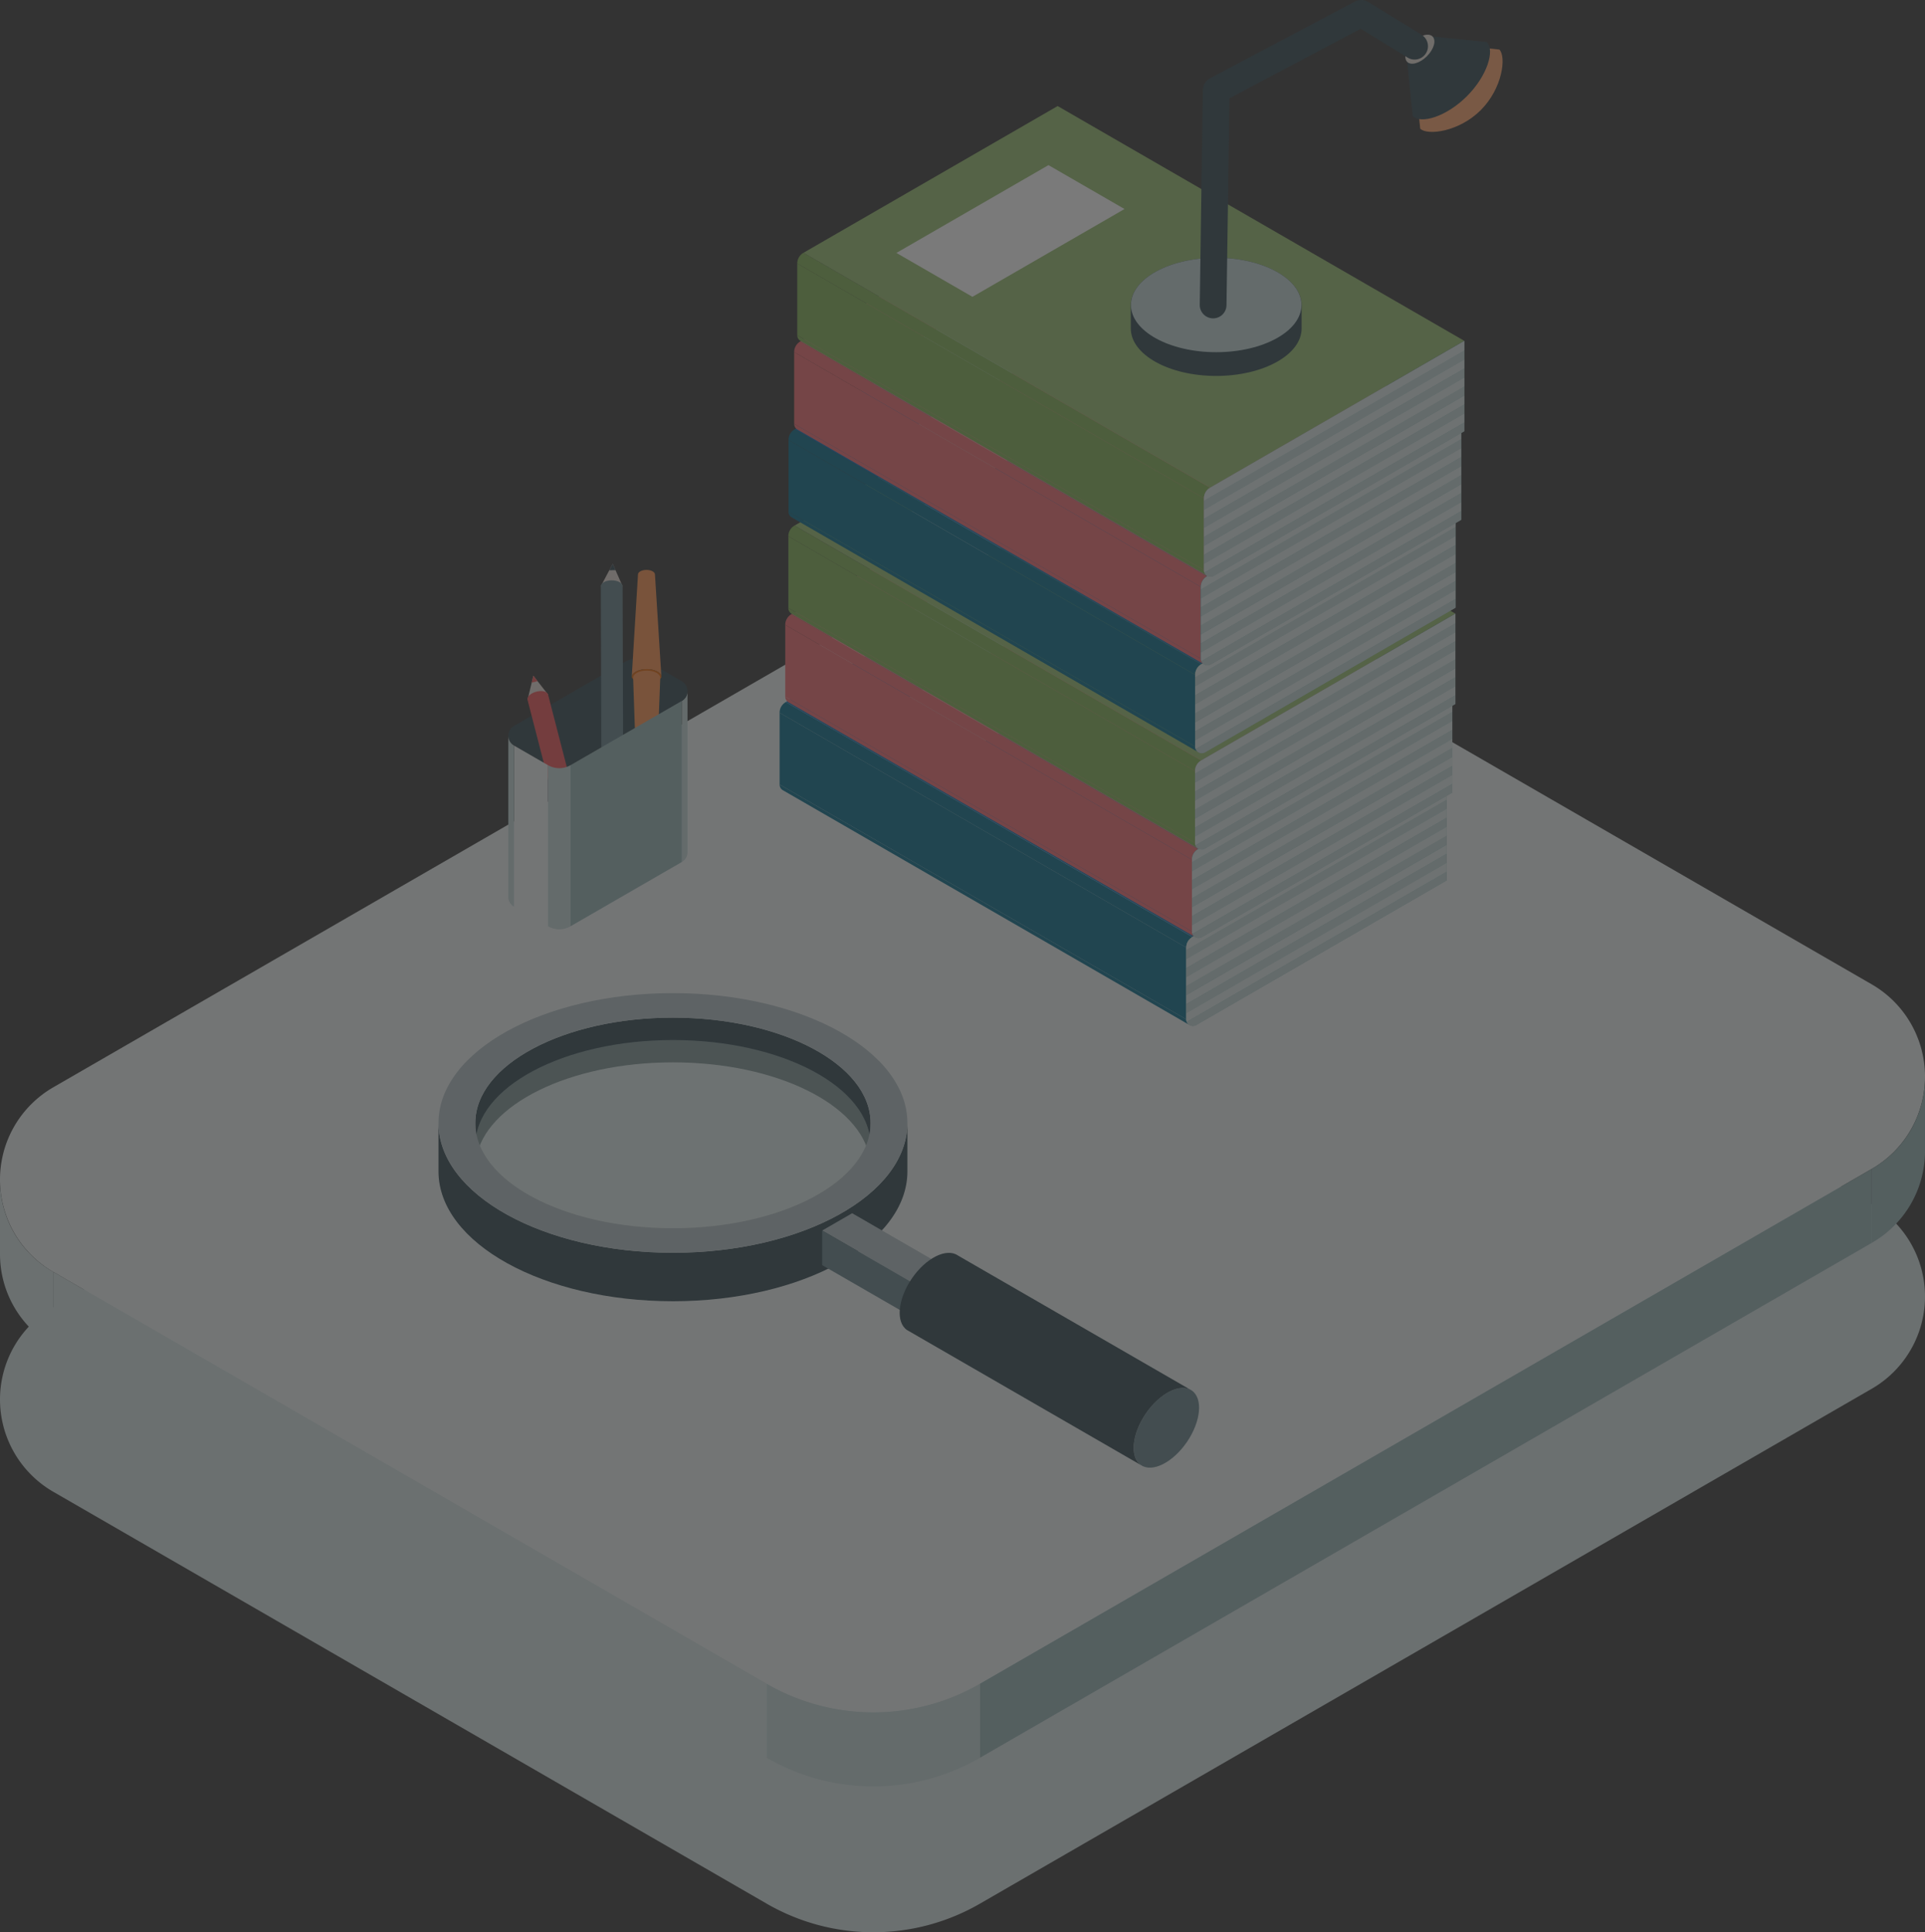 <svg xmlns="http://www.w3.org/2000/svg" xmlns:xlink="http://www.w3.org/1999/xlink" width="431.921" height="433.533" viewBox="0 0 431.921 433.533">
  <rect x="0" y="0" width="431.921" height="433.533" fill="#333333" stroke="none"/>
  <defs>
    <linearGradient id="linear-gradient" x1="12.911" y1="41.638" x2="12.911" y2="40.793" gradientUnits="objectBoundingBox">
      <stop offset="0" stop-color="#fff"/>
      <stop offset="1" stop-color="#fca167"/>
    </linearGradient>
  </defs>
  <g id="グループ_1662" data-name="グループ 1662" transform="translate(54.186 -52.002)" opacity="0.35">
    <g id="グループ_1622" data-name="グループ 1622" transform="translate(-54.186 174.021)">
      <g id="グループ_1619" data-name="グループ 1619" transform="translate(0 49.333)" style="mix-blend-mode: multiply;isolation: isolate">
        <g id="グループ_1618" data-name="グループ 1618">
          <g id="グループ_1617" data-name="グループ 1617">
            <g id="グループ_1616" data-name="グループ 1616">
              <path id="パス_1297" data-name="パス 1297" d="M165.672,540.131,365.78,424.6a23.909,23.909,0,0,0,0-41.412L205.694,290.762a47.817,47.817,0,0,0-47.818,0L-42.232,406.294a23.909,23.909,0,0,0,0,41.412l160.086,92.426A47.817,47.817,0,0,0,165.672,540.131Z" transform="translate(54.186 -284.355)" fill="#d3e1e1"/>
            </g>
          </g>
        </g>
      </g>
      <g id="グループ_1621" data-name="グループ 1621">
        <g id="グループ_1620" data-name="グループ 1620">
          <path id="パス_1298" data-name="パス 1298" d="M165.672,472.922,365.78,357.39a23.909,23.909,0,0,0,0-41.412L205.694,223.553a47.817,47.817,0,0,0-47.818,0L-42.232,339.085a23.909,23.909,0,0,0,0,41.412l160.086,92.425A47.817,47.817,0,0,0,165.672,472.922Z" transform="translate(54.186 -217.146)" fill="#ecf2f2"/>
        </g>
        <path id="パス_1299" data-name="パス 1299" d="M122.186,532.111-37.9,439.685v16.6l160.086,92.426Z" transform="translate(49.855 -276.335)" fill="#d4e3e3"/>
        <path id="パス_1300" data-name="パス 1300" d="M245.336,523.738,445.444,408.206v16.6L245.336,540.335Z" transform="translate(-25.477 -267.962)" fill="#91b1b3"/>
        <path id="パス_1301" data-name="パス 1301" d="M-42.232,448.749a23.683,23.683,0,0,1-11.954-20.689v-16.7a23.688,23.688,0,0,0,11.954,20.788Z" transform="translate(54.186 -268.802)" fill="#d4e3e3"/>
        <path id="パス_1302" data-name="パス 1302" d="M517.951,417.27a23.685,23.685,0,0,0,11.954-20.689v-16.7a23.688,23.688,0,0,1-11.954,20.788Z" transform="translate(-97.985 -260.43)" fill="#91b1b3"/>
        <path id="パス_1303" data-name="パス 1303" d="M228.01,582.2V565.6a47.817,47.817,0,0,1-47.818,0v16.6A47.817,47.817,0,0,0,228.01,582.2Z" transform="translate(-8.151 -309.824)" fill="#bfd4d5"/>
      </g>
    </g>
    <g id="グループ_1632" data-name="グループ 1632" transform="translate(120.733 136.996)">
      <g id="グループ_1625" data-name="グループ 1625" transform="translate(0 39.599)">
        <path id="パス_1304" data-name="パス 1304" d="M275.367,321.465l-91.249-52.683v16.1l91.249,52.683Z" transform="translate(-184.114 -233.455)" fill="#006786"/>
        <path id="パス_1305" data-name="パス 1305" d="M275.367,343.4a1.465,1.465,0,0,0,.748,1.285L184.862,292a1.457,1.457,0,0,1-.744-1.283L275.367,343.4" transform="translate(-184.114 -239.288)" fill="#006786"/>
        <path id="パス_1306" data-name="パス 1306" d="M275.366,320.6l-91.253-52.685a2.77,2.77,0,0,1,1.39-2.4l91.249,52.71A2.7,2.7,0,0,0,275.366,320.6Z" transform="translate(-184.113 -232.585)" fill="#006786"/>
        <path id="パス_1307" data-name="パス 1307" d="M186.006,253.582l91.249,52.683,57.033-32.928-91.249-52.683Z" transform="translate(-184.616 -220.654)" fill="#0369b1"/>
        <g id="グループ_1623" data-name="グループ 1623" transform="translate(91.253 52.683)">
          <path id="パス_1308" data-name="パス 1308" d="M309.816,325.354a2.772,2.772,0,0,0-1.386,2.4v16.1a1.478,1.478,0,0,0,2.218,1.28l56.2-32.448V292.426Z" transform="translate(-308.43 -292.426)" fill="#8cbcb5"/>
        </g>
        <g id="グループ_1624" data-name="グループ 1624" transform="translate(91.252 52.71)">
          <path id="パス_1309" data-name="パス 1309" d="M308.43,344.885l58.419-33.728v-2.019L308.43,342.866Z" transform="translate(-308.43 -296.898)" fill="#dee9e9"/>
          <path id="パス_1310" data-name="パス 1310" d="M308.43,347.636l58.419-33.728v-2.02L308.43,345.617Z" transform="translate(-308.43 -297.63)" fill="#bfd4d5"/>
          <path id="パス_1311" data-name="パス 1311" d="M308.43,342.134l58.419-33.728v-2.019L308.43,340.114Z" transform="translate(-308.43 -296.166)" fill="#bfd4d5"/>
          <path id="パス_1312" data-name="パス 1312" d="M308.43,349.788a1.482,1.482,0,0,0,.1.54l58.317-33.669V314.64L308.43,348.368Z" transform="translate(-308.43 -298.361)" fill="#dee9e9"/>
          <path id="パス_1313" data-name="パス 1313" d="M310.684,351.8l56.2-32.448v-1.961L308.569,351.06A1.479,1.479,0,0,0,310.684,351.8Z" transform="translate(-308.467 -299.093)" fill="#bfd4d5"/>
          <path id="パス_1314" data-name="パス 1314" d="M366.848,295.381,308.43,329.109v2.019L366.848,297.4Z" transform="translate(-308.43 -293.239)" fill="#bfd4d5"/>
          <path id="パス_1315" data-name="パス 1315" d="M308.43,331.861v2.019l58.419-33.728v-2.02Z" transform="translate(-308.43 -293.971)" fill="#dee9e9"/>
          <path id="パス_1316" data-name="パス 1316" d="M308.43,336.631,366.848,302.9v-2.019L308.43,334.612Z" transform="translate(-308.43 -294.703)" fill="#bfd4d5"/>
          <path id="パス_1317" data-name="パス 1317" d="M366.849,292.463l-57.033,32.928a2.77,2.77,0,0,0-1.386,2.4v.542L366.849,294.6Z" transform="translate(-308.43 -292.463)" fill="#dee9e9"/>
          <path id="パス_1318" data-name="パス 1318" d="M308.43,339.383l58.419-33.728v-2.02L308.43,337.363Z" transform="translate(-308.43 -295.434)" fill="#dee9e9"/>
        </g>
        <path id="パス_1319" data-name="パス 1319" d="M220.349,258.843l17.061,9.85,34.123-19.7-17.061-9.85Z" transform="translate(-193.751 -225.571)" fill="#cae0dd"/>
      </g>
      <g id="グループ_1628" data-name="グループ 1628" transform="translate(1.269 19.881)">
        <path id="パス_1320" data-name="パス 1320" d="M277.1,294.6,185.846,241.92v16.1L277.1,310.7Z" transform="translate(-185.843 -206.591)" fill="#f2666c"/>
        <path id="パス_1321" data-name="パス 1321" d="M277.095,316.535a1.466,1.466,0,0,0,.749,1.285l-91.253-52.685a1.458,1.458,0,0,1-.745-1.283l91.249,52.683" transform="translate(-185.843 -212.425)" fill="#f2666c"/>
        <path id="パス_1322" data-name="パス 1322" d="M277.094,293.732l-91.252-52.684a2.771,2.771,0,0,1,1.389-2.4l91.249,52.709A2.7,2.7,0,0,0,277.094,293.732Z" transform="translate(-185.842 -205.722)" fill="#f2666c"/>
        <path id="パス_1323" data-name="パス 1323" d="M187.734,226.719,278.983,279.4l57.033-32.928-91.249-52.683Z" transform="translate(-186.345 -193.791)" fill="#f58a8e"/>
        <g id="グループ_1626" data-name="グループ 1626" transform="translate(91.252 52.682)">
          <path id="パス_1324" data-name="パス 1324" d="M311.544,298.49a2.773,2.773,0,0,0-1.386,2.4v16.1a1.479,1.479,0,0,0,2.217,1.28l56.2-32.448v-20.26Z" transform="translate(-310.158 -265.562)" fill="#8cbcb5"/>
        </g>
        <g id="グループ_1627" data-name="グループ 1627" transform="translate(91.252 52.71)">
          <path id="パス_1325" data-name="パス 1325" d="M310.158,318.022l58.419-33.728v-2.02L310.158,316Z" transform="translate(-310.158 -270.034)" fill="#dee9e9"/>
          <path id="パス_1326" data-name="パス 1326" d="M310.158,320.773l58.419-33.728v-2.019l-58.419,33.728Z" transform="translate(-310.158 -270.766)" fill="#bfd4d5"/>
          <path id="パス_1327" data-name="パス 1327" d="M310.158,315.271l58.419-33.728v-2.02l-58.419,33.728Z" transform="translate(-310.158 -269.302)" fill="#bfd4d5"/>
          <path id="パス_1328" data-name="パス 1328" d="M310.158,322.925a1.473,1.473,0,0,0,.1.539L368.577,289.8v-2.019l-58.419,33.728Z" transform="translate(-310.158 -271.498)" fill="#dee9e9"/>
          <path id="パス_1329" data-name="パス 1329" d="M312.413,324.937l56.2-32.448v-1.961L310.3,324.2A1.478,1.478,0,0,0,312.413,324.937Z" transform="translate(-310.195 -272.229)" fill="#bfd4d5"/>
          <path id="パス_1330" data-name="パス 1330" d="M368.577,268.518l-58.419,33.728v2.02l58.419-33.728Z" transform="translate(-310.158 -266.375)" fill="#bfd4d5"/>
          <path id="パス_1331" data-name="パス 1331" d="M310.158,305v2.02l58.419-33.728v-2.02Z" transform="translate(-310.158 -267.107)" fill="#dee9e9"/>
          <path id="パス_1332" data-name="パス 1332" d="M310.158,309.768l58.419-33.728v-2.019l-58.419,33.728Z" transform="translate(-310.158 -267.839)" fill="#bfd4d5"/>
          <path id="パス_1333" data-name="パス 1333" d="M368.577,265.6l-57.033,32.928a2.772,2.772,0,0,0-1.386,2.4v.542l58.419-33.728Z" transform="translate(-310.158 -265.599)" fill="#dee9e9"/>
          <path id="パス_1334" data-name="パス 1334" d="M310.158,312.519l58.419-33.728v-2.019L310.158,310.5Z" transform="translate(-310.158 -268.571)" fill="#dee9e9"/>
        </g>
        <path id="パス_1335" data-name="パス 1335" d="M222.078,231.98l17.061,9.85,34.123-19.7-17.061-9.85Z" transform="translate(-195.48 -198.708)" fill="#cae0dd"/>
      </g>
      <g id="グループ_1631" data-name="グループ 1631" transform="translate(1.964 0)">
        <path id="パス_1336" data-name="パス 1336" d="M278.041,267.518l-91.249-52.683v16.1l91.249,52.683Z" transform="translate(-186.789 -179.507)" fill="#7faf50"/>
        <path id="パス_1337" data-name="パス 1337" d="M278.042,289.45a1.463,1.463,0,0,0,.748,1.285l-91.253-52.684a1.458,1.458,0,0,1-.745-1.283l91.25,52.682" transform="translate(-186.789 -185.341)" fill="#7faf50"/>
        <path id="パス_1338" data-name="パス 1338" d="M278.041,266.648l-91.253-52.684a2.773,2.773,0,0,1,1.389-2.4l91.249,52.71A2.7,2.7,0,0,0,278.041,266.648Z" transform="translate(-186.788 -178.637)" fill="#7faf50"/>
        <path id="パス_1339" data-name="パス 1339" d="M188.68,199.634l91.249,52.683,57.033-32.928-91.249-52.683Z" transform="translate(-187.291 -166.706)" fill="#94bc6d"/>
        <g id="グループ_1629" data-name="グループ 1629" transform="translate(91.253 52.683)">
          <path id="パス_1340" data-name="パス 1340" d="M312.491,271.406a2.771,2.771,0,0,0-1.386,2.4v16.1a1.477,1.477,0,0,0,2.217,1.28l56.2-32.448V238.478Z" transform="translate(-311.105 -238.478)" fill="#8cbcb5"/>
        </g>
        <g id="グループ_1630" data-name="グループ 1630" transform="translate(91.252 52.71)">
          <path id="パス_1341" data-name="パス 1341" d="M311.1,290.938l58.419-33.728V255.19L311.1,288.918Z" transform="translate(-311.104 -242.95)" fill="#dee9e9"/>
          <path id="パス_1342" data-name="パス 1342" d="M311.1,293.689l58.419-33.728v-2.019L311.1,291.669Z" transform="translate(-311.104 -243.682)" fill="#bfd4d5"/>
          <path id="パス_1343" data-name="パス 1343" d="M311.1,288.186l58.419-33.728v-2.019L311.1,286.167Z" transform="translate(-311.104 -242.218)" fill="#bfd4d5"/>
          <path id="パス_1344" data-name="パス 1344" d="M311.1,295.841a1.474,1.474,0,0,0,.1.54l58.316-33.669v-2.019L311.1,294.421Z" transform="translate(-311.104 -244.414)" fill="#dee9e9"/>
          <path id="パス_1345" data-name="パス 1345" d="M313.359,297.853l56.2-32.448v-1.961l-58.316,33.669A1.479,1.479,0,0,0,313.359,297.853Z" transform="translate(-311.141 -245.145)" fill="#bfd4d5"/>
          <path id="パス_1346" data-name="パス 1346" d="M369.523,241.434,311.1,275.162v2.02l58.419-33.728Z" transform="translate(-311.104 -239.291)" fill="#bfd4d5"/>
          <path id="パス_1347" data-name="パス 1347" d="M311.1,277.913v2.019L369.523,246.2v-2.019Z" transform="translate(-311.104 -240.023)" fill="#dee9e9"/>
          <path id="パス_1348" data-name="パス 1348" d="M311.1,282.684l58.419-33.728v-2.019L311.1,280.664Z" transform="translate(-311.104 -240.755)" fill="#bfd4d5"/>
          <path id="パス_1349" data-name="パス 1349" d="M369.523,238.515,312.49,271.443a2.773,2.773,0,0,0-1.386,2.4v.542l58.419-33.728Z" transform="translate(-311.104 -238.515)" fill="#dee9e9"/>
          <path id="パス_1350" data-name="パス 1350" d="M311.1,285.435l58.419-33.728v-2.02L311.1,283.416Z" transform="translate(-311.104 -241.487)" fill="#dee9e9"/>
        </g>
        <path id="パス_1351" data-name="パス 1351" d="M217.1,204.464l17.061,9.85,34.123-19.7-17.061-9.85Z" transform="translate(-194.849 -171.509)" fill="#fff"/>
      </g>
    </g>
    <g id="グループ_1642" data-name="グループ 1642" transform="translate(122.734 75.795)">
      <g id="グループ_1635" data-name="グループ 1635" transform="translate(0 39.599)">
        <path id="パス_1352" data-name="パス 1352" d="M278.093,238.089l-91.249-52.683v16.1l91.249,52.683Z" transform="translate(-186.841 -150.078)" fill="#006786"/>
        <path id="パス_1353" data-name="パス 1353" d="M278.094,260.021a1.463,1.463,0,0,0,.748,1.285l-91.253-52.684a1.459,1.459,0,0,1-.745-1.284l91.25,52.683" transform="translate(-186.841 -155.911)" fill="#006786"/>
        <path id="パス_1354" data-name="パス 1354" d="M278.093,237.219,186.84,184.535a2.773,2.773,0,0,1,1.389-2.4l91.249,52.71A2.7,2.7,0,0,0,278.093,237.219Z" transform="translate(-186.84 -149.208)" fill="#006786"/>
        <path id="パス_1355" data-name="パス 1355" d="M188.732,170.205l91.249,52.683,57.033-32.928-91.249-52.683Z" transform="translate(-187.343 -137.277)" fill="#0369b1"/>
        <g id="グループ_1633" data-name="グループ 1633" transform="translate(91.253 52.683)">
          <path id="パス_1356" data-name="パス 1356" d="M312.543,241.977a2.77,2.77,0,0,0-1.386,2.4v16.1a1.478,1.478,0,0,0,2.217,1.28l56.2-32.448V209.049Z" transform="translate(-311.157 -209.049)" fill="#8cbcb5"/>
        </g>
        <g id="グループ_1634" data-name="グループ 1634" transform="translate(91.252 52.71)">
          <path id="パス_1357" data-name="パス 1357" d="M311.156,261.508l58.419-33.728v-2.02l-58.419,33.728Z" transform="translate(-311.156 -213.521)" fill="#dee9e9"/>
          <path id="パス_1358" data-name="パス 1358" d="M311.156,264.26l58.419-33.728v-2.019L311.156,262.24Z" transform="translate(-311.156 -214.253)" fill="#bfd4d5"/>
          <path id="パス_1359" data-name="パス 1359" d="M311.156,258.757l58.419-33.728V223.01l-58.419,33.728Z" transform="translate(-311.156 -212.789)" fill="#bfd4d5"/>
          <path id="パス_1360" data-name="パス 1360" d="M311.156,266.411a1.475,1.475,0,0,0,.1.54l58.316-33.669v-2.02l-58.419,33.728Z" transform="translate(-311.156 -214.984)" fill="#dee9e9"/>
          <path id="パス_1361" data-name="パス 1361" d="M313.411,268.423l56.2-32.448v-1.961L311.3,267.684A1.479,1.479,0,0,0,313.411,268.423Z" transform="translate(-311.193 -215.716)" fill="#bfd4d5"/>
          <path id="パス_1362" data-name="パス 1362" d="M369.575,212l-58.419,33.728v2.02l58.419-33.728Z" transform="translate(-311.156 -209.862)" fill="#bfd4d5"/>
          <path id="パス_1363" data-name="パス 1363" d="M311.156,248.484V250.5l58.419-33.728v-2.02Z" transform="translate(-311.156 -210.594)" fill="#dee9e9"/>
          <path id="パス_1364" data-name="パス 1364" d="M311.156,253.255l58.419-33.728v-2.019l-58.419,33.728Z" transform="translate(-311.156 -211.326)" fill="#bfd4d5"/>
          <path id="パス_1365" data-name="パス 1365" d="M369.575,209.086l-57.033,32.928a2.772,2.772,0,0,0-1.386,2.4v.542l58.419-33.728Z" transform="translate(-311.156 -209.086)" fill="#dee9e9"/>
          <path id="パス_1366" data-name="パス 1366" d="M311.156,256.006l58.419-33.728v-2.019l-58.419,33.728Z" transform="translate(-311.156 -212.058)" fill="#dee9e9"/>
        </g>
        <path id="パス_1367" data-name="パス 1367" d="M223.076,175.467l17.061,9.85,34.123-19.7-17.061-9.85Z" transform="translate(-196.478 -142.195)" fill="#cae0dd"/>
      </g>
      <g id="グループ_1638" data-name="グループ 1638" transform="translate(1.268 19.881)">
        <path id="パス_1368" data-name="パス 1368" d="M279.822,211.226l-91.249-52.683v16.1l91.249,52.683Z" transform="translate(-188.569 -123.215)" fill="#f2666c"/>
        <path id="パス_1369" data-name="パス 1369" d="M279.822,233.158a1.463,1.463,0,0,0,.748,1.285l-91.253-52.684a1.46,1.46,0,0,1-.744-1.284l91.249,52.683" transform="translate(-188.569 -129.048)" fill="#f2666c"/>
        <path id="パス_1370" data-name="パス 1370" d="M279.821,210.356l-91.253-52.685a2.771,2.771,0,0,1,1.39-2.4l91.249,52.71A2.7,2.7,0,0,0,279.821,210.356Z" transform="translate(-188.568 -122.345)" fill="#f2666c"/>
        <path id="パス_1371" data-name="パス 1371" d="M190.461,143.342l91.249,52.683L338.743,163.1l-91.249-52.683Z" transform="translate(-189.071 -110.414)" fill="#f58a8e"/>
        <g id="グループ_1636" data-name="グループ 1636" transform="translate(91.253 52.683)">
          <path id="パス_1372" data-name="パス 1372" d="M314.271,215.114a2.772,2.772,0,0,0-1.386,2.4v16.1a1.478,1.478,0,0,0,2.217,1.28l56.2-32.448V182.186Z" transform="translate(-312.885 -182.186)" fill="#8cbcb5"/>
        </g>
        <g id="グループ_1637" data-name="グループ 1637" transform="translate(91.252 52.71)">
          <path id="パス_1373" data-name="パス 1373" d="M312.885,234.645,371.3,200.917V198.9l-58.419,33.728Z" transform="translate(-312.885 -186.658)" fill="#dee9e9"/>
          <path id="パス_1374" data-name="パス 1374" d="M312.885,237.4,371.3,203.668v-2.02l-58.419,33.728Z" transform="translate(-312.885 -187.39)" fill="#bfd4d5"/>
          <path id="パス_1375" data-name="パス 1375" d="M312.885,231.894,371.3,198.166v-2.019l-58.419,33.728Z" transform="translate(-312.885 -185.926)" fill="#bfd4d5"/>
          <path id="パス_1376" data-name="パス 1376" d="M312.885,239.548a1.475,1.475,0,0,0,.1.54L371.3,206.419V204.4l-58.419,33.728Z" transform="translate(-312.885 -188.121)" fill="#dee9e9"/>
          <path id="パス_1377" data-name="パス 1377" d="M315.139,241.56l56.2-32.448v-1.961L313.025,240.82A1.478,1.478,0,0,0,315.139,241.56Z" transform="translate(-312.922 -188.853)" fill="#bfd4d5"/>
          <path id="パス_1378" data-name="パス 1378" d="M371.3,185.142,312.885,218.87v2.019L371.3,187.161Z" transform="translate(-312.885 -182.999)" fill="#bfd4d5"/>
          <path id="パス_1379" data-name="パス 1379" d="M312.885,221.621v2.019L371.3,189.912v-2.019Z" transform="translate(-312.885 -183.731)" fill="#dee9e9"/>
          <path id="パス_1380" data-name="パス 1380" d="M312.885,226.392,371.3,192.663v-2.019l-58.419,33.728Z" transform="translate(-312.885 -184.463)" fill="#bfd4d5"/>
          <path id="パス_1381" data-name="パス 1381" d="M371.3,182.223l-57.033,32.928a2.77,2.77,0,0,0-1.386,2.4v.542L371.3,184.366Z" transform="translate(-312.885 -182.223)" fill="#dee9e9"/>
          <path id="パス_1382" data-name="パス 1382" d="M312.885,229.143,371.3,195.415V193.4l-58.419,33.728Z" transform="translate(-312.885 -185.194)" fill="#dee9e9"/>
        </g>
        <path id="パス_1383" data-name="パス 1383" d="M224.8,148.6l17.061,9.85,34.123-19.7-17.061-9.85Z" transform="translate(-198.206 -115.331)" fill="#cae0dd"/>
      </g>
      <g id="グループ_1641" data-name="グループ 1641" transform="translate(1.964)">
        <path id="パス_1384" data-name="パス 1384" d="M280.768,184.141l-91.249-52.683v16.1l91.249,52.683Z" transform="translate(-189.516 -96.131)" fill="#7faf50"/>
        <path id="パス_1385" data-name="パス 1385" d="M280.768,206.074a1.467,1.467,0,0,0,.748,1.285l-91.252-52.685a1.457,1.457,0,0,1-.745-1.283l91.249,52.683" transform="translate(-189.516 -101.964)" fill="#7faf50"/>
        <path id="パス_1386" data-name="パス 1386" d="M280.767,183.272l-91.252-52.685a2.771,2.771,0,0,1,1.389-2.4l91.249,52.71A2.7,2.7,0,0,0,280.767,183.272Z" transform="translate(-189.515 -95.261)" fill="#7faf50"/>
        <path id="パス_1387" data-name="パス 1387" d="M191.407,116.258l91.249,52.683,57.033-32.928L248.44,83.33Z" transform="translate(-190.018 -83.33)" fill="#94bc6d"/>
        <g id="グループ_1639" data-name="グループ 1639" transform="translate(91.252 52.682)">
          <path id="パス_1388" data-name="パス 1388" d="M315.217,188.029a2.774,2.774,0,0,0-1.386,2.4v16.1a1.479,1.479,0,0,0,2.217,1.28l56.2-32.448V155.1Z" transform="translate(-313.831 -155.101)" fill="#8cbcb5"/>
        </g>
        <g id="グループ_1640" data-name="グループ 1640" transform="translate(91.252 52.71)">
          <path id="パス_1389" data-name="パス 1389" d="M313.831,207.561l58.419-33.728v-2.02l-58.419,33.728Z" transform="translate(-313.831 -159.574)" fill="#dee9e9"/>
          <path id="パス_1390" data-name="パス 1390" d="M313.831,210.312l58.419-33.728v-2.019l-58.419,33.728Z" transform="translate(-313.831 -160.306)" fill="#bfd4d5"/>
          <path id="パス_1391" data-name="パス 1391" d="M313.831,204.81l58.419-33.728v-2.019L313.831,202.79Z" transform="translate(-313.831 -158.842)" fill="#bfd4d5"/>
          <path id="パス_1392" data-name="パス 1392" d="M313.831,212.464a1.47,1.47,0,0,0,.1.54l58.316-33.669v-2.019l-58.419,33.728Z" transform="translate(-313.831 -161.037)" fill="#dee9e9"/>
          <path id="パス_1393" data-name="パス 1393" d="M316.086,214.476l56.2-32.448v-1.961l-58.316,33.669A1.478,1.478,0,0,0,316.086,214.476Z" transform="translate(-313.868 -161.769)" fill="#bfd4d5"/>
          <path id="パス_1394" data-name="パス 1394" d="M372.25,158.057l-58.419,33.728v2.02l58.419-33.728Z" transform="translate(-313.831 -155.915)" fill="#bfd4d5"/>
          <path id="パス_1395" data-name="パス 1395" d="M313.831,194.537v2.019l58.419-33.728v-2.02Z" transform="translate(-313.831 -156.647)" fill="#dee9e9"/>
          <path id="パス_1396" data-name="パス 1396" d="M313.831,199.307l58.419-33.728V163.56l-58.419,33.728Z" transform="translate(-313.831 -157.379)" fill="#bfd4d5"/>
          <path id="パス_1397" data-name="パス 1397" d="M372.25,155.139l-57.033,32.928a2.772,2.772,0,0,0-1.386,2.4v.542l58.419-33.728Z" transform="translate(-313.831 -155.139)" fill="#dee9e9"/>
          <path id="パス_1398" data-name="パス 1398" d="M313.831,202.058,372.25,168.33v-2.019l-58.419,33.728Z" transform="translate(-313.831 -158.11)" fill="#dee9e9"/>
        </g>
        <path id="パス_1399" data-name="パス 1399" d="M219.822,121.087l17.061,9.85,34.123-19.7-17.061-9.85Z" transform="translate(-197.576 -88.132)" fill="#fff"/>
      </g>
    </g>
    <g id="グループ_1645" data-name="グループ 1645" transform="translate(44.203 274.827)">
      <g id="グループ_1643" data-name="グループ 1643">
        <path id="パス_1400" data-name="パス 1400" d="M79.854,405.036V394.157c0,16.086,23.552,29.126,52.605,29.126s52.605-13.04,52.605-29.126v10.879c0,16.086-23.552,29.126-52.605,29.126S79.854,421.122,79.854,405.036Z" transform="translate(-79.854 -365.031)" fill="#2a424b"/>
        <path id="パス_1401" data-name="パス 1401" d="M135.453,372c23.167,0,42.174,9.469,44.16,21.54.113-.689.182-7.241.182-7.946,0-13.05-19.853-23.628-44.342-23.628S91.11,372.546,91.11,385.6c0,.7.069,7.257.183,7.946C93.278,381.47,112.285,372,135.453,372Z" transform="translate(-82.848 -356.47)" fill="#2a424b"/>
        <ellipse id="楕円形_294" data-name="楕円形 294" cx="44.342" cy="23.629" rx="44.342" ry="23.629" transform="translate(8.263 10.523)" fill="#cae0dd" opacity="0.5"/>
        <path id="パス_1402" data-name="パス 1402" d="M185.064,383.6c0,16.086-23.552,29.126-52.605,29.126S79.854,399.69,79.854,383.6s23.552-29.126,52.605-29.126S185.064,367.518,185.064,383.6Zm-52.605-23.628c-24.489,0-44.343,10.579-44.343,23.628s19.853,23.629,44.343,23.629S176.8,396.654,176.8,383.6,156.949,359.975,132.459,359.975Z" transform="translate(-79.854 -354.478)" fill="#b0bec3"/>
      </g>
      <g id="グループ_1644" data-name="グループ 1644" transform="translate(86.089 49.383)">
        <path id="パス_1403" data-name="パス 1403" d="M197.136,425.637l26.9,15.531,6.725-3.883-26.9-15.531Z" transform="translate(-197.136 -421.754)" fill="#b0bec3"/>
        <path id="パス_1404" data-name="パス 1404" d="M224.037,442.575l-26.9-15.531v7.766l26.9,15.531Z" transform="translate(-197.136 -423.161)" fill="#617f88"/>
        <path id="パス_1405" data-name="パス 1405" d="M233.784,446.8l6.725-3.883v7.766l-6.725,3.883Z" transform="translate(-206.883 -427.381)" fill="#8cbcb5"/>
        <ellipse id="楕円形_295" data-name="楕円形 295" cx="10.124" cy="5.605" rx="10.124" ry="5.605" transform="translate(66.897 53.363) rotate(-55.784)" fill="#617f88"/>
        <path id="パス_1406" data-name="パス 1406" d="M233.855,434.436l52.5,30.31c-2.56-1.74-7.184.6-10.328,5.22s-3.617,9.782-1.058,11.524l-52.5-30.31c-2.56-1.741-2.086-6.9,1.058-11.524S231.3,432.7,233.855,434.436Z" transform="translate(-203.436 -424.974)" fill="#2a424b"/>
      </g>
    </g>
    <path id="パス_1407" data-name="パス 1407" d="M154.238,300.506a2.511,2.511,0,0,0,1.268-2.194V262.149a2.513,2.513,0,0,1-1.268,2.205Z" transform="translate(-55.434 -55.095)" fill="#bfd4d5"/>
    <g id="グループ_1656" data-name="グループ 1656" transform="translate(59.871 178.502)">
      <g id="グループ_1646" data-name="グループ 1646" transform="translate(0 21.283)">
        <path id="パス_1408" data-name="パス 1408" d="M110.09,276.136l-7.624-4.4a2.535,2.535,0,0,1,0-4.392l24.968-14.416a5.073,5.073,0,0,1,5.072,0l7.624,4.4a2.536,2.536,0,0,1,0,4.392l-24.969,14.416A5.074,5.074,0,0,1,110.09,276.136Z" transform="translate(-101.198 -252.247)" fill="#2a424b"/>
      </g>
      <g id="グループ_1650" data-name="グループ 1650" transform="translate(20.75)">
        <g id="グループ_1649" data-name="グループ 1649">
          <g id="グループ_1647" data-name="グループ 1647" transform="translate(0)">
            <path id="パス_1409" data-name="パス 1409" d="M134.352,228.279l-2.216-5.028-2.669,5.041Z" transform="translate(-129.466 -223.251)" fill="#e1d7d0"/>
            <path id="パス_1410" data-name="パス 1410" d="M133.459,224.684l-.631-1.432-.761,1.436Z" transform="translate(-130.158 -223.251)" fill="#2a424b"/>
          </g>
          <g id="グループ_1648" data-name="グループ 1648" transform="translate(0 3.715)">
            <path id="パス_1411" data-name="パス 1411" d="M132.1,293.066c-1.351,0-2.449-.584-2.45-1.314l-.181-62.114c0-.728,1.09-1.322,2.439-1.326s2.444.584,2.447,1.312l.188,62.113C134.542,292.468,133.448,293.063,132.1,293.066Z" transform="translate(-129.466 -228.313)" fill="#617f88"/>
            <path id="パス_1412" data-name="パス 1412" d="M134.6,314.244c0-.73-1.1-1.318-2.451-1.315s-2.445.6-2.443,1.328,1.1,1.318,2.451,1.315S134.607,314.973,134.6,314.244Z" transform="translate(-129.531 -250.818)" fill="#e1d7d0"/>
          </g>
        </g>
        <path id="パス_1413" data-name="パス 1413" d="M133.678,314.532c0-.3-.446-.535-1-.534s-.992.243-.992.54.446.535,1,.534S133.679,314.828,133.678,314.532Z" transform="translate(-130.058 -247.387)" fill="#2a424b"/>
      </g>
      <g id="グループ_1654" data-name="グループ 1654" transform="translate(4.285 25.124)">
        <g id="グループ_1653" data-name="グループ 1653">
          <g id="グループ_1651" data-name="グループ 1651" transform="translate(0.022)">
            <path id="パス_1414" data-name="パス 1414" d="M111.672,261.689l-3.3-4.21-1.3,5.4Z" transform="translate(-107.066 -257.479)" fill="#e1d7d0"/>
            <path id="パス_1415" data-name="パス 1415" d="M109.649,258.678l-.941-1.2-.371,1.538Z" transform="translate(-107.404 -257.479)" fill="#ed5053"/>
          </g>
          <g id="グループ_1652" data-name="グループ 1652" transform="translate(0 3.426)">
            <path id="パス_1416" data-name="パス 1416" d="M116.014,289.271c-1.274.329-2.451.038-2.629-.65l-6.327-24.5c-.178-.687.71-1.51,1.982-1.839s2.447-.038,2.624.649l6.335,24.5C118.176,288.117,117.288,288.941,116.014,289.271Z" transform="translate(-107.035 -262.147)" fill="#ed5053"/>
            <path id="パス_1417" data-name="パス 1417" d="M120.291,296.305c-.178-.688-1.354-.979-2.629-.65s-2.163,1.154-1.986,1.842,1.355.978,2.629.65S120.469,296.993,120.291,296.305Z" transform="translate(-109.328 -271.023)" fill="#e1d7d0"/>
          </g>
        </g>
        <path id="パス_1418" data-name="パス 1418" d="M119.423,296.957c-.073-.28-.551-.4-1.068-.263s-.879.468-.806.748.55.4,1.067.264S119.495,297.236,119.423,296.957Z" transform="translate(-109.829 -267.894)" fill="#ed5053"/>
      </g>
      <g id="グループ_1655" data-name="グループ 1655" transform="translate(27.69 1.369)">
        <path id="パス_1419" data-name="パス 1419" d="M140.324,226.144c0-.568.854-1.028,1.907-1.027s1.906.462,1.9,1.031l1.423,22.6c-.373-.788-1.684-1.374-3.259-1.376-1.864,0-3.377.813-3.379,1.82Z" transform="translate(-138.921 -225.117)" fill="#fc904b"/>
        <path id="パス_1420" data-name="パス 1420" d="M138.921,257.251c0-1.007,1.514-1.822,3.379-1.82,1.575,0,2.886.587,3.259,1.376v.451s-.128,1.01-3.319,1.006S138.921,257.251,138.921,257.251Z" transform="translate(-138.921 -233.18)" fill="#e66200"/>
        <path id="パス_1421" data-name="パス 1421" d="M140.674,295.871l-1.328-38.34c0-.908,1.365-1.642,3.046-1.641s3.043.739,3.041,1.646l-1.475,38.337c0,.49-.736.886-1.643.885S140.673,296.361,140.674,295.871Z" transform="translate(-139.034 -233.302)" fill="#fc904b"/>
      </g>
      <path id="パス_1422" data-name="パス 1422" d="M120.222,279.569l24.969-14.416V301.3l-24.969,14.416Z" transform="translate(-106.258 -234.396)" fill="#91b1b3"/>
      <path id="パス_1423" data-name="パス 1423" d="M110.55,283.2l-7.624-4.4v36.152l7.624,4.4Z" transform="translate(-101.657 -238.024)" fill="#ecf2f2"/>
      <path id="パス_1424" data-name="パス 1424" d="M102.466,314.148a2.511,2.511,0,0,1-1.268-2.194V275.792a2.511,2.511,0,0,0,1.268,2.2Z" transform="translate(-101.198 -237.226)" fill="#bfd4d5"/>
      <path id="パス_1425" data-name="パス 1425" d="M113.312,320.944V284.792a5.073,5.073,0,0,0,5.072,0v36.152A5.07,5.07,0,0,1,113.312,320.944Z" transform="translate(-104.42 -239.619)" fill="#bfd4d5"/>
    </g>
    <g id="グループ_1661" data-name="グループ 1661" transform="translate(199.535 55.002)">
      <g id="グループ_1657" data-name="グループ 1657" transform="translate(0 54.84)">
        <path id="パス_1426" data-name="パス 1426" d="M310.632,129.712c-10.584,0-19.164,4.77-19.164,10.654v5.2c0,5.884,8.58,10.654,19.164,10.654s19.164-4.77,19.164-10.654v-5.2C329.8,134.482,321.216,129.712,310.632,129.712Z" transform="translate(-291.468 -129.712)" fill="#2a424b"/>
        <ellipse id="楕円形_296" data-name="楕円形 296" cx="19.129" cy="10.591" rx="19.129" ry="10.591" transform="translate(0.035)" fill="#bfd4d5"/>
      </g>
      <g id="グループ_1660" data-name="グループ 1660" transform="translate(18.473)">
        <g id="グループ_1659" data-name="グループ 1659" transform="translate(43.14 4.786)">
          <g id="グループ_1658" data-name="グループ 1658" transform="translate(2.016 2.016)">
            <path id="パス_1427" data-name="パス 1427" d="M381.218,67.334c-2.327,2.328-3.6,4.825-2.85,5.579l1.094,10.422c1.588,1.587,8.687.737,13.589-4.166s5.754-12,4.166-13.589L386.8,64.484C386.044,63.731,383.546,65.006,381.218,67.334Z" transform="translate(-378.152 -64.268)" fill="url(#linear-gradient)"/>
          </g>
          <path id="パス_1428" data-name="パス 1428" d="M377.085,63.2c-1.575,1.575-2.143,3.562-1.267,4.438l1.236,12.147c1.845,1.845,7.566.126,12.153-4.462s6.307-10.309,4.462-12.153l-12.147-1.236C380.647,61.058,378.66,61.626,377.085,63.2Z" transform="translate(-375.406 -61.522)" fill="#2a424b"/>
          <path id="パス_1429" data-name="パス 1429" d="M381.508,61.93c.871.871.3,2.851-1.271,4.423s-3.553,2.141-4.423,1.271-.3-2.851,1.271-4.423S380.638,61.059,381.508,61.93Z" transform="translate(-375.406 -61.522)" fill="#e3dad2"/>
        </g>
        <path id="パス_1430" data-name="パス 1430" d="M316.634,120.432l.691-48.194L349.866,55l11.976,7.366" transform="translate(-316.634 -55.002)" fill="none" stroke="#2a424b" stroke-linecap="round" stroke-linejoin="round" stroke-width="6"/>
      </g>
    </g>
  </g>
</svg>
